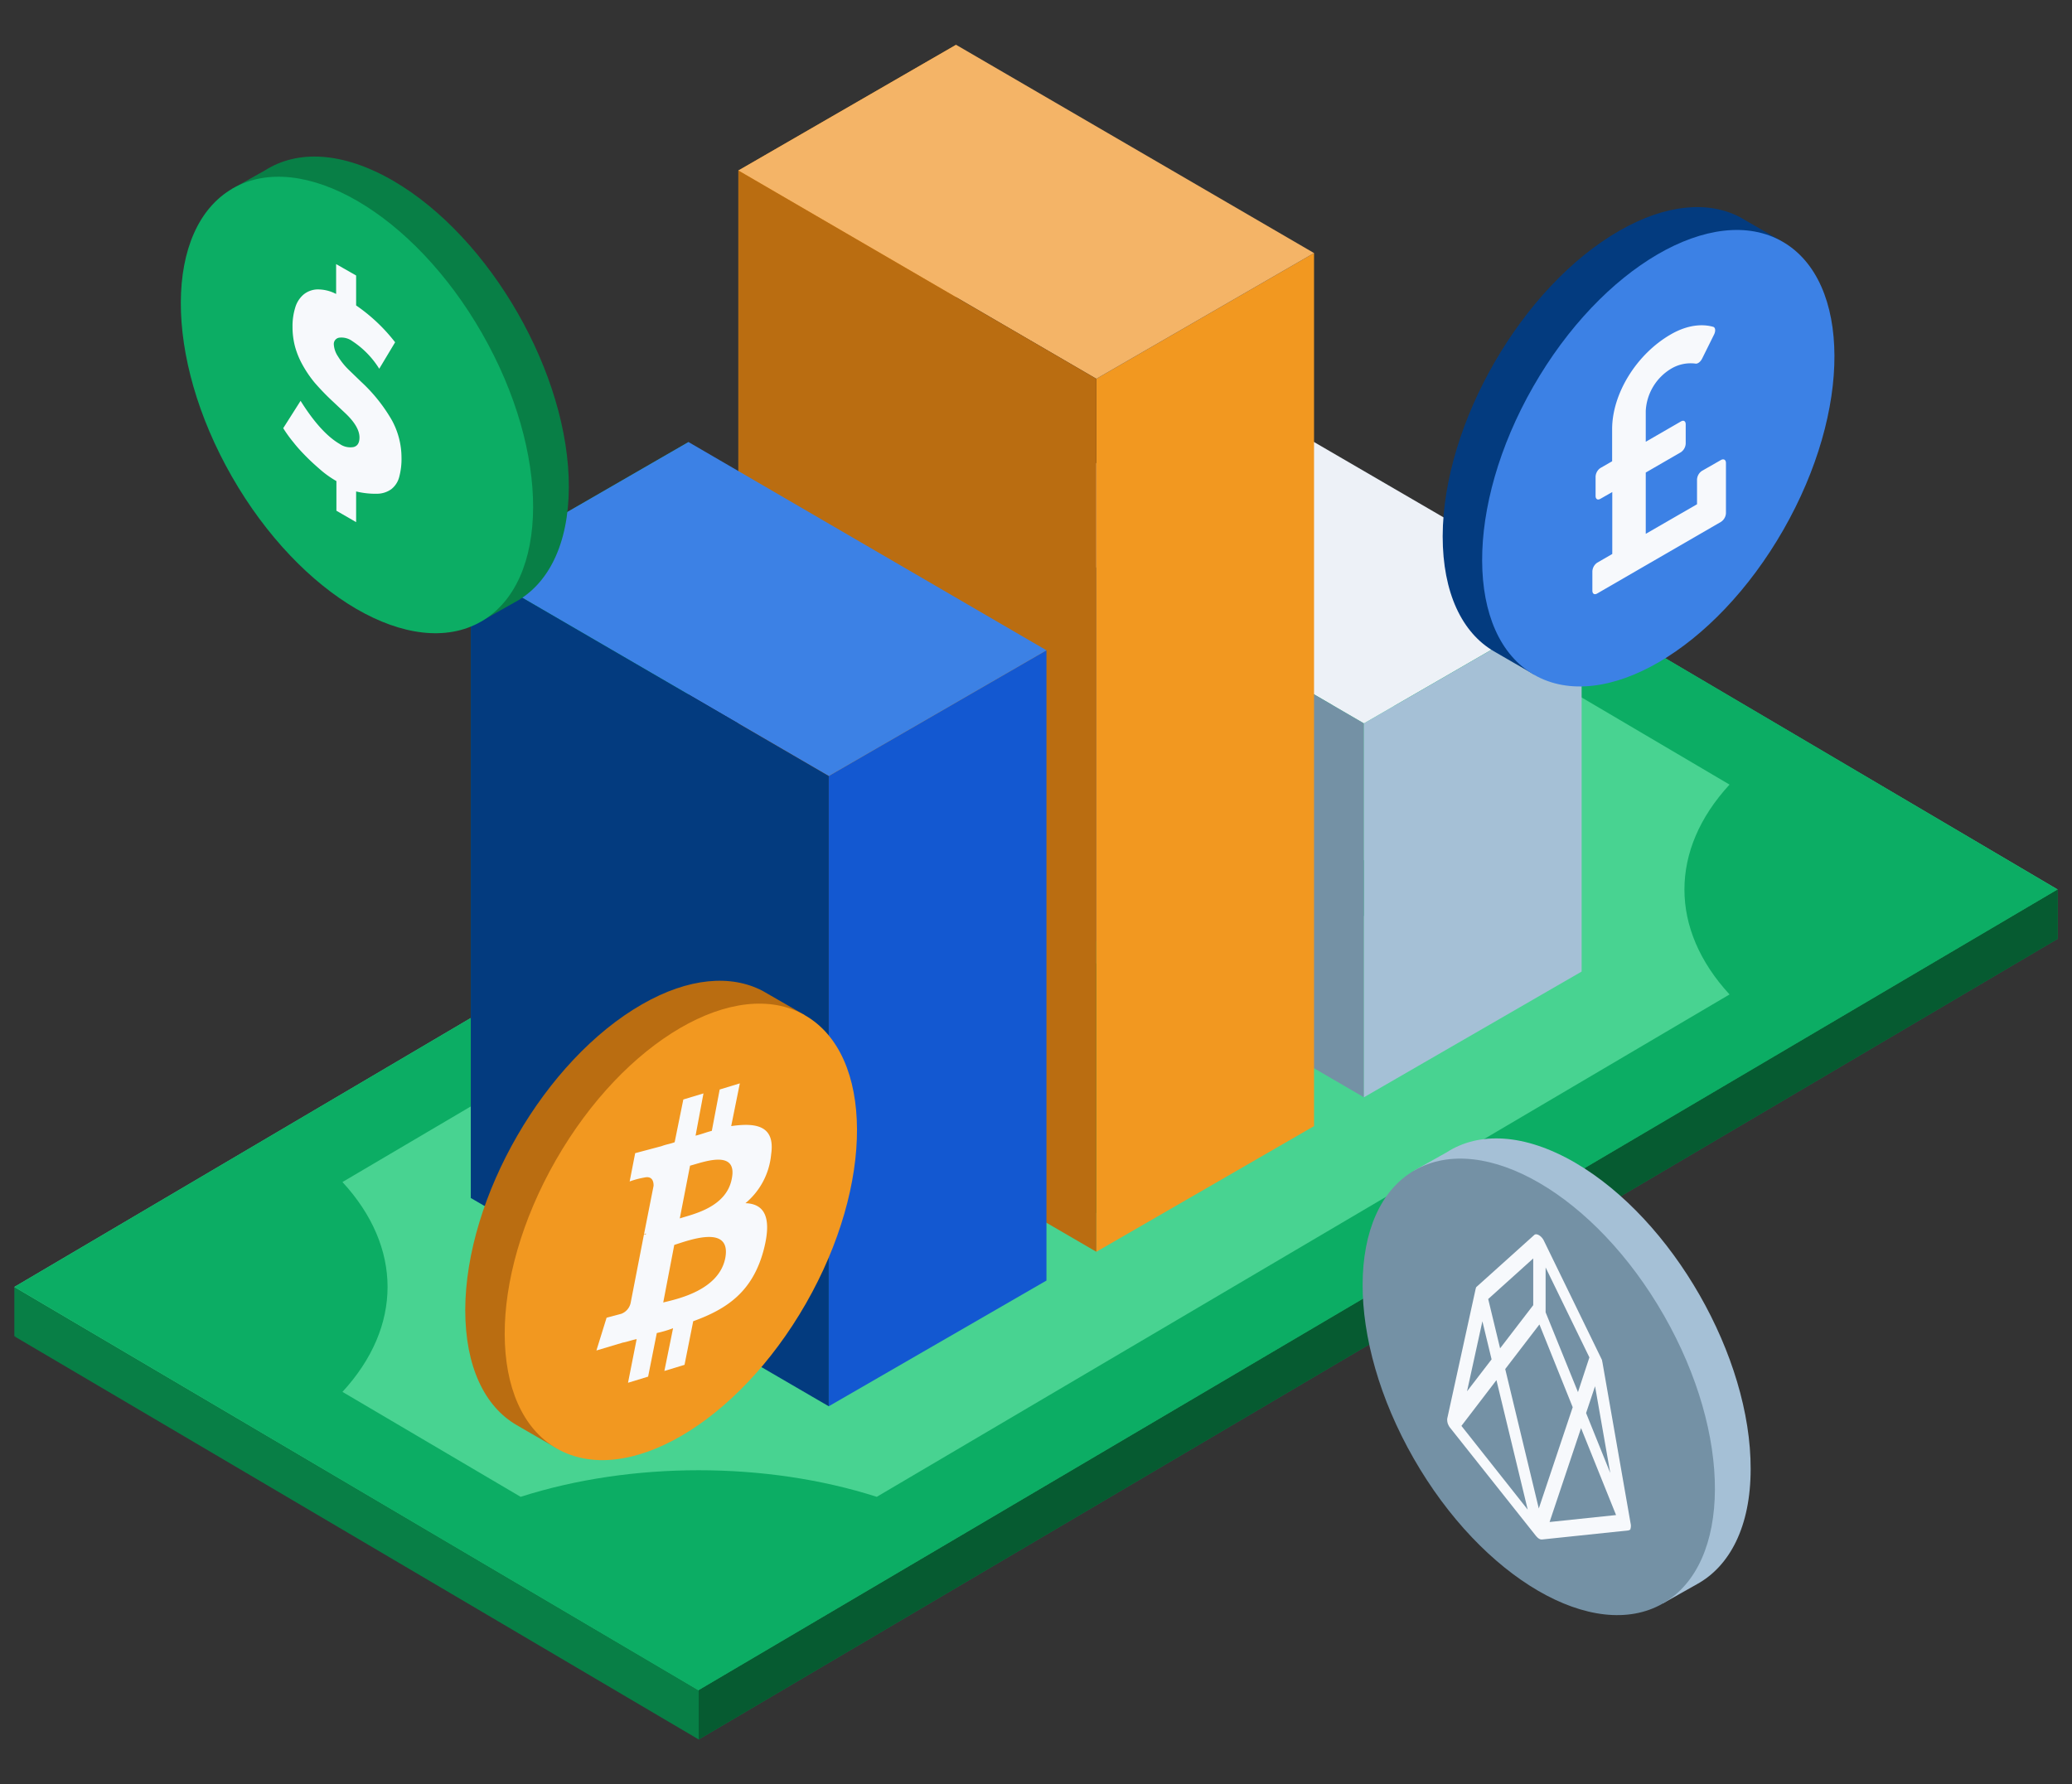 <?xml version="1.0" encoding="UTF-8"?>
<svg width="375" height="323" overflow="visible" preserveAspectRatio="none" version="1.2" viewBox="0 0 432 372" xmlns="http://www.w3.org/2000/svg">
<rect x="0" y="0" width="432" height="372" fill="#333333" stroke="none"/>
<g transform="translate(1 1)">
<defs>
<style>.cls-1_1566570231829{fill:#087f46;}.cls-2_1566570231829{fill:#48d391;}.cls-3_1566570231829{fill:#0cad64;}.cls-4_1566570231829{fill:#065b31;}.cls-5_1566570231829{fill:#f29820;}.cls-6_1566570231829{fill:#a5c0d6;}.cls-7_1566570231829{fill:#edf1f7;}.cls-8_1566570231829{fill:#7491a5;}.cls-9_1566570231829{fill:#f4b467;}.cls-10_1566570231829{fill:#ba6d11;}.cls-11_1566570231829{fill:#1358d1;}.cls-12_1566570231829{fill:#3c81e5;}.cls-13_1566570231829{fill:#033b7f;}.cls-14_1566570231829{fill:#f7f9fc;}</style>
</defs>
<polygon class="cls-1_1566570231829" points="1.99 267.31 1.99 277.6 428.01 194.74 428.01 184.45" vector-effect="non-scaling-stroke"/>
<polygon class="cls-1_1566570231829" points="428.01 194.74 372.97 162.31 340.36 233.5 285.32 201.07 1.99 277.6 1.99 277.6 1.99 277.6 57.03 310.02 89.64 329.23 144.68 361.66 144.68 361.66 144.68 361.66" vector-effect="non-scaling-stroke"/>
<polygon class="cls-2_1566570231829" points="428.01 184.45 144.68 351.38 1.99 267.31 285.32 100.39" vector-effect="non-scaling-stroke"/>
<path class="cls-3_1566570231829" d="M230.29,132.82,57,234.89,2,267.31l55,32.43L89.64,319l55,32.42,55-32.42L373,216.88l55-32.43L373,152l-32.61-19.21-55-32.43ZM359.6,162.58c-12.54,13.6-12.54,30.14,0,43.75L181.8,311.07c-23.08-7.39-51.16-7.39-74.25,0L70.4,289.19c12.54-13.61,12.54-30.15,0-43.75L248.2,140.69c23.08,7.39,51.16,7.39,74.25,0Z" vector-effect="non-scaling-stroke"/>
<ellipse class="cls-3_1566570231829" cx="144.17" cy="267.61" rx="10.19" ry="6" vector-effect="non-scaling-stroke"/>
<ellipse class="cls-3_1566570231829" cx="285.83" cy="184.16" rx="10.19" ry="6" vector-effect="non-scaling-stroke"/>
<ellipse class="cls-3_1566570231829" cx="215" cy="225.88" rx="45.89" ry="27.04" vector-effect="non-scaling-stroke"/>
<polygon class="cls-4_1566570231829" points="144.68 361.66 428.01 194.74 428.01 184.45 144.68 351.38" vector-effect="non-scaling-stroke"/>
<polygon class="cls-3_1566570231829" points="142.55 222.57 97.16 248.77 97.16 117.37 142.55 91.16" vector-effect="non-scaling-stroke"/>
<polygon class="cls-5_1566570231829" points="198.34 190.36 152.95 216.56 152.95 34.55 198.34 8.34" vector-effect="non-scaling-stroke"/>
<polygon class="cls-6_1566570231829" points="254.13 158.15 208.74 184.35 208.74 106.4 254.13 80.2" vector-effect="non-scaling-stroke"/>
<polygon class="cls-7_1566570231829" points="208.74 106.4 283.37 149.82 328.76 123.61 254.13 80.2" vector-effect="non-scaling-stroke"/>
<polygon class="cls-8_1566570231829" points="283.37 227.77 208.74 184.35 208.74 106.4 283.37 149.82" vector-effect="non-scaling-stroke"/>
<polygon class="cls-5_1566570231829" points="272.97 233.78 227.58 259.98 227.58 77.97 272.97 51.76" vector-effect="non-scaling-stroke"/>
<polygon class="cls-6_1566570231829" points="328.76 201.56 283.37 227.77 283.37 149.82 328.76 123.61" vector-effect="non-scaling-stroke"/>
<polygon class="cls-9_1566570231829" points="152.95 34.55 227.58 77.97 272.97 51.76 198.34 8.34" vector-effect="non-scaling-stroke"/>
<polygon class="cls-10_1566570231829" points="227.58 259.98 152.95 216.56 152.95 34.55 227.58 77.97" vector-effect="non-scaling-stroke"/>
<polygon class="cls-11_1566570231829" points="217.18 265.98 171.79 292.19 171.79 160.79 217.18 134.58" vector-effect="non-scaling-stroke"/>
<polygon class="cls-12_1566570231829" points="142.55 91.16 217.18 134.58 171.79 160.79 97.16 117.37" vector-effect="non-scaling-stroke"/>
<polygon class="cls-13_1566570231829" points="97.16 248.77 171.79 292.19 171.79 160.79 97.16 117.37" vector-effect="non-scaling-stroke"/>
<path class="cls-10_1566570231829" d="m164.79 211.81l1.93-1.2-7.72-4.45-0.59-0.34-0.42-0.24c-6.55-3.43-15.38-2.78-25.12 2.8-20.28 11.62-36.79 40.15-36.87 63.72 0 11.82 4.05 20.14 10.7 24l8.38 4.85 0.78-2.35c5 0.11 10.69-1.44 16.72-4.89 20.28-11.62 36.8-40.14 36.88-63.71 0.02-7.57-1.68-13.72-4.67-18.19z" vector-effect="non-scaling-stroke"/>
<ellipse class="cls-5_1566570231829" transform="translate(-151.11 251.06) rotate(-60.21)" cx="140.96" cy="255.84" rx="52.05" ry="30.05" vector-effect="non-scaling-stroke"/>
<path class="cls-14_1566570231829" d="M151.45,233.78l1.8-8.91-4.2,1.28-1.64,8.62c-1.13.28-2.26.74-3.39,1l1.65-8.81-4.2,1.27-1.81,8.91c-1,.37-1.77.45-2.74.82h0l-5.49,1.46-1.15,5.9a18.37,18.37,0,0,1,3.07-.82c1.61-.36,1.93.77,1.92,1.71l-2,10.12c.16-.09.33-.18.49-.09-.16.09-.33.19-.49.09l-2.79,14.34a3.13,3.13,0,0,1-1.94,2.24l-3.07.82-2.12,6.83,5.49-1.64c1-.18,1.93-.55,2.9-.73l-1.8,9.1,4.19-1.28,1.81-9.09a24.21,24.21,0,0,0,3.39-1l-1.81,8.91,4.2-1.28,1.81-9.09c7.1-2.57,12.44-6.19,14.73-15,1.8-7-.13-9.49-3.84-9.61a15,15,0,0,0,5.36-10.19C160.64,233.76,156.77,233,151.45,233.78Zm-1.23,27.49c-1.32,6.75-10,8.56-12.94,9.28l2.3-12C142.49,257.64,151.53,254.15,150.22,261.27Zm1.35-16.51c-1.15,6.09-8.41,7.44-10.84,8.27l2.14-11C145.29,241.42,152.88,238.39,151.57,244.76Z" vector-effect="non-scaling-stroke"/>
<path class="cls-6_1566570231829" d="m364 305.31c0.09-23.47-16.29-52.08-36.57-63.89-10.55-6.14-20.08-6.52-26.81-2.17l-6.87 3.85 2 0.72c-3.29 4.45-5.21 10.78-5.24 18.72-0.08 23.47 16.29 52.08 36.58 63.89 6.41 3.73 12.44 5.33 17.7 5.05l0.9 1.82 7.09-4c6.89-3.77 11.22-12.07 11.22-23.99z" vector-effect="non-scaling-stroke"/>
<ellipse class="cls-8_1566570231829" transform="translate(-100.89 196.99) rotate(-29.79)" cx="319.83" cy="288.13" rx="30.05" ry="52.05" vector-effect="non-scaling-stroke"/>
<path class="cls-14_1566570231829" d="M338.94,317.69a.94.94,0,0,0,.08-.31s0-.05,0-.07a2,2,0,0,0,0-.42v0l-5.93-33.91s0,0,0,0l-.06-.24,0-.11a3.35,3.35,0,0,0-.15-.35l-12-24.63c-.49-1-1.55-1.61-2-1.17l-12,10.79a.65.65,0,0,0-.15.18l0,.07-.06.17v0l-5.93,27.07v0a1.73,1.73,0,0,0,0,.4s0,.05,0,.08a2,2,0,0,0,.08.41.11.11,0,0,1,0,.05,4.32,4.32,0,0,0,.19.45l.05.1a2.63,2.63,0,0,0,.27.41v0h0l17.92,22.57.16.17.12.13a1.9,1.9,0,0,0,.37.28,1.6,1.6,0,0,0,.37.15h.12a.92.92,0,0,0,.16,0l17.92-1.88h0a.54.54,0,0,0,.28-.11l.05,0a.63.63,0,0,0,.18-.24Zm-30.87-43.22,1.92,7.94-5.12,6.66Zm11.89.66,6.94,17.26-7.07,21.11-7-29.07Zm1.29-2.53v-9.35L330.38,282,328,289.24Zm-2.58-1.49-6.91,9-2.48-10.28,9.39-8.46ZM311,286.74l6.52,27L303.7,296.28Zm17.64,10,7.3,18.13-13.86,1.45Zm1.05-3.14,1.87-5.59,3.17,18.09Z" vector-effect="non-scaling-stroke"/>
<path class="cls-1_1566570231829" d="m117.6 100.61c0.09-23.48-16.29-52.08-36.57-63.89-10.56-6.14-20.03-6.52-26.81-2.18l-6.87 3.85 2 0.73c-3.3 4.45-5.21 10.78-5.24 18.72-0.08 23.47 16.29 52.07 36.58 63.88 6.41 3.74 12.44 5.34 17.7 5l0.9 1.82 7.09-4c6.89-3.71 11.18-12.01 11.22-23.93z" vector-effect="non-scaling-stroke"/>
<ellipse class="cls-3_1566570231829" transform="translate(-31.75 47.51) rotate(-29.79)" cx="73.43" cy="83.43" rx="30.05" ry="52.05" vector-effect="non-scaling-stroke"/>
<path class="cls-14_1566570231829" d="M73.25,56.44v6.24a36.17,36.17,0,0,1,8.13,7.68l-3.31,5.52a18.66,18.66,0,0,0-5.63-5.77,3.81,3.81,0,0,0-2.77-.7,1.33,1.33,0,0,0-1.07,1.42,5,5,0,0,0,.85,2.45,14.51,14.51,0,0,0,2.23,2.79l2.64,2.55a33.91,33.91,0,0,1,6.39,8,16.3,16.3,0,0,1,2,7.77,14.32,14.32,0,0,1-.49,4.1A4.73,4.73,0,0,1,80.57,101a5.18,5.18,0,0,1-2.92.94,17,17,0,0,1-4.4-.48v6.4l-4.11-2.38V99.3a21,21,0,0,1-3-2.08c-1-.86-2.07-1.8-3.09-2.82s-2-2.06-2.83-3.13a27.09,27.09,0,0,1-2.17-3l3.62-5.7q4.2,6.7,8.17,9a3.84,3.84,0,0,0,2.89.63c.81-.21,1.22-.87,1.22-2,0-1.51-1-3.19-2.9-5l-2.55-2.4a50.53,50.53,0,0,1-3.88-4A23.7,23.7,0,0,1,62,74.93a17,17,0,0,1-1.52-3.79,16,16,0,0,1-.49-4,13.11,13.11,0,0,1,.56-4,5.69,5.69,0,0,1,1.7-2.7,4.8,4.8,0,0,1,2.83-1.1,8.27,8.27,0,0,1,4,.95V54.06Z" vector-effect="non-scaling-stroke"/>
<path class="cls-13_1566570231829" d="m368.58 50.51l1.93-1.19-7.71-4.45-0.59-0.34-0.42-0.25c-6.54-3.43-15.38-2.78-25.12 2.8-20.28 11.61-36.8 40.14-36.88 63.71 0 11.81 4.05 20.14 10.69 24l8.38 4.85 0.79-2.35c5 0.12 10.68-1.44 16.71-4.89 20.29-11.61 36.8-40.14 36.89-63.71 0.02-7.55-1.68-13.69-4.67-18.18z" vector-effect="non-scaling-stroke"/>
<ellipse class="cls-12_1566570231829" transform="translate(91.41 346.75) rotate(-60.21)" cx="344.75" cy="94.55" rx="52.05" ry="30.05" vector-effect="non-scaling-stroke"/>
<path class="cls-14_1566570231829" d="M358.85,95.53V106a2.3,2.3,0,0,1-1.05,1.81L332,122.74c-.57.33-1,.06-1-.61v-4a2.31,2.31,0,0,1,1-1.81l3.15-1.82V101.58L332.67,103c-.58.33-1,.06-1-.61v-4a2.3,2.3,0,0,1,1-1.81l2.45-1.41V88.47c0-7.37,5.06-15.61,12.21-19.74,4.24-2.45,7.43-2,8.86-1.59.47.13.55.86.18,1.61l-2.48,5c-.33.67-.92,1.13-1.37,1.06a7.91,7.91,0,0,0-5,1,10.92,10.92,0,0,0-5.39,8.86V91.1l7.33-4.23c.57-.34,1-.07,1,.6v4a2.31,2.31,0,0,1-1,1.81l-7.33,4.24v12.78l10.69-6.17V99a2.3,2.3,0,0,1,1-1.81l4-2.29C358.38,94.59,358.85,94.86,358.85,95.53Z" vector-effect="non-scaling-stroke"/>
</g>
</svg>
